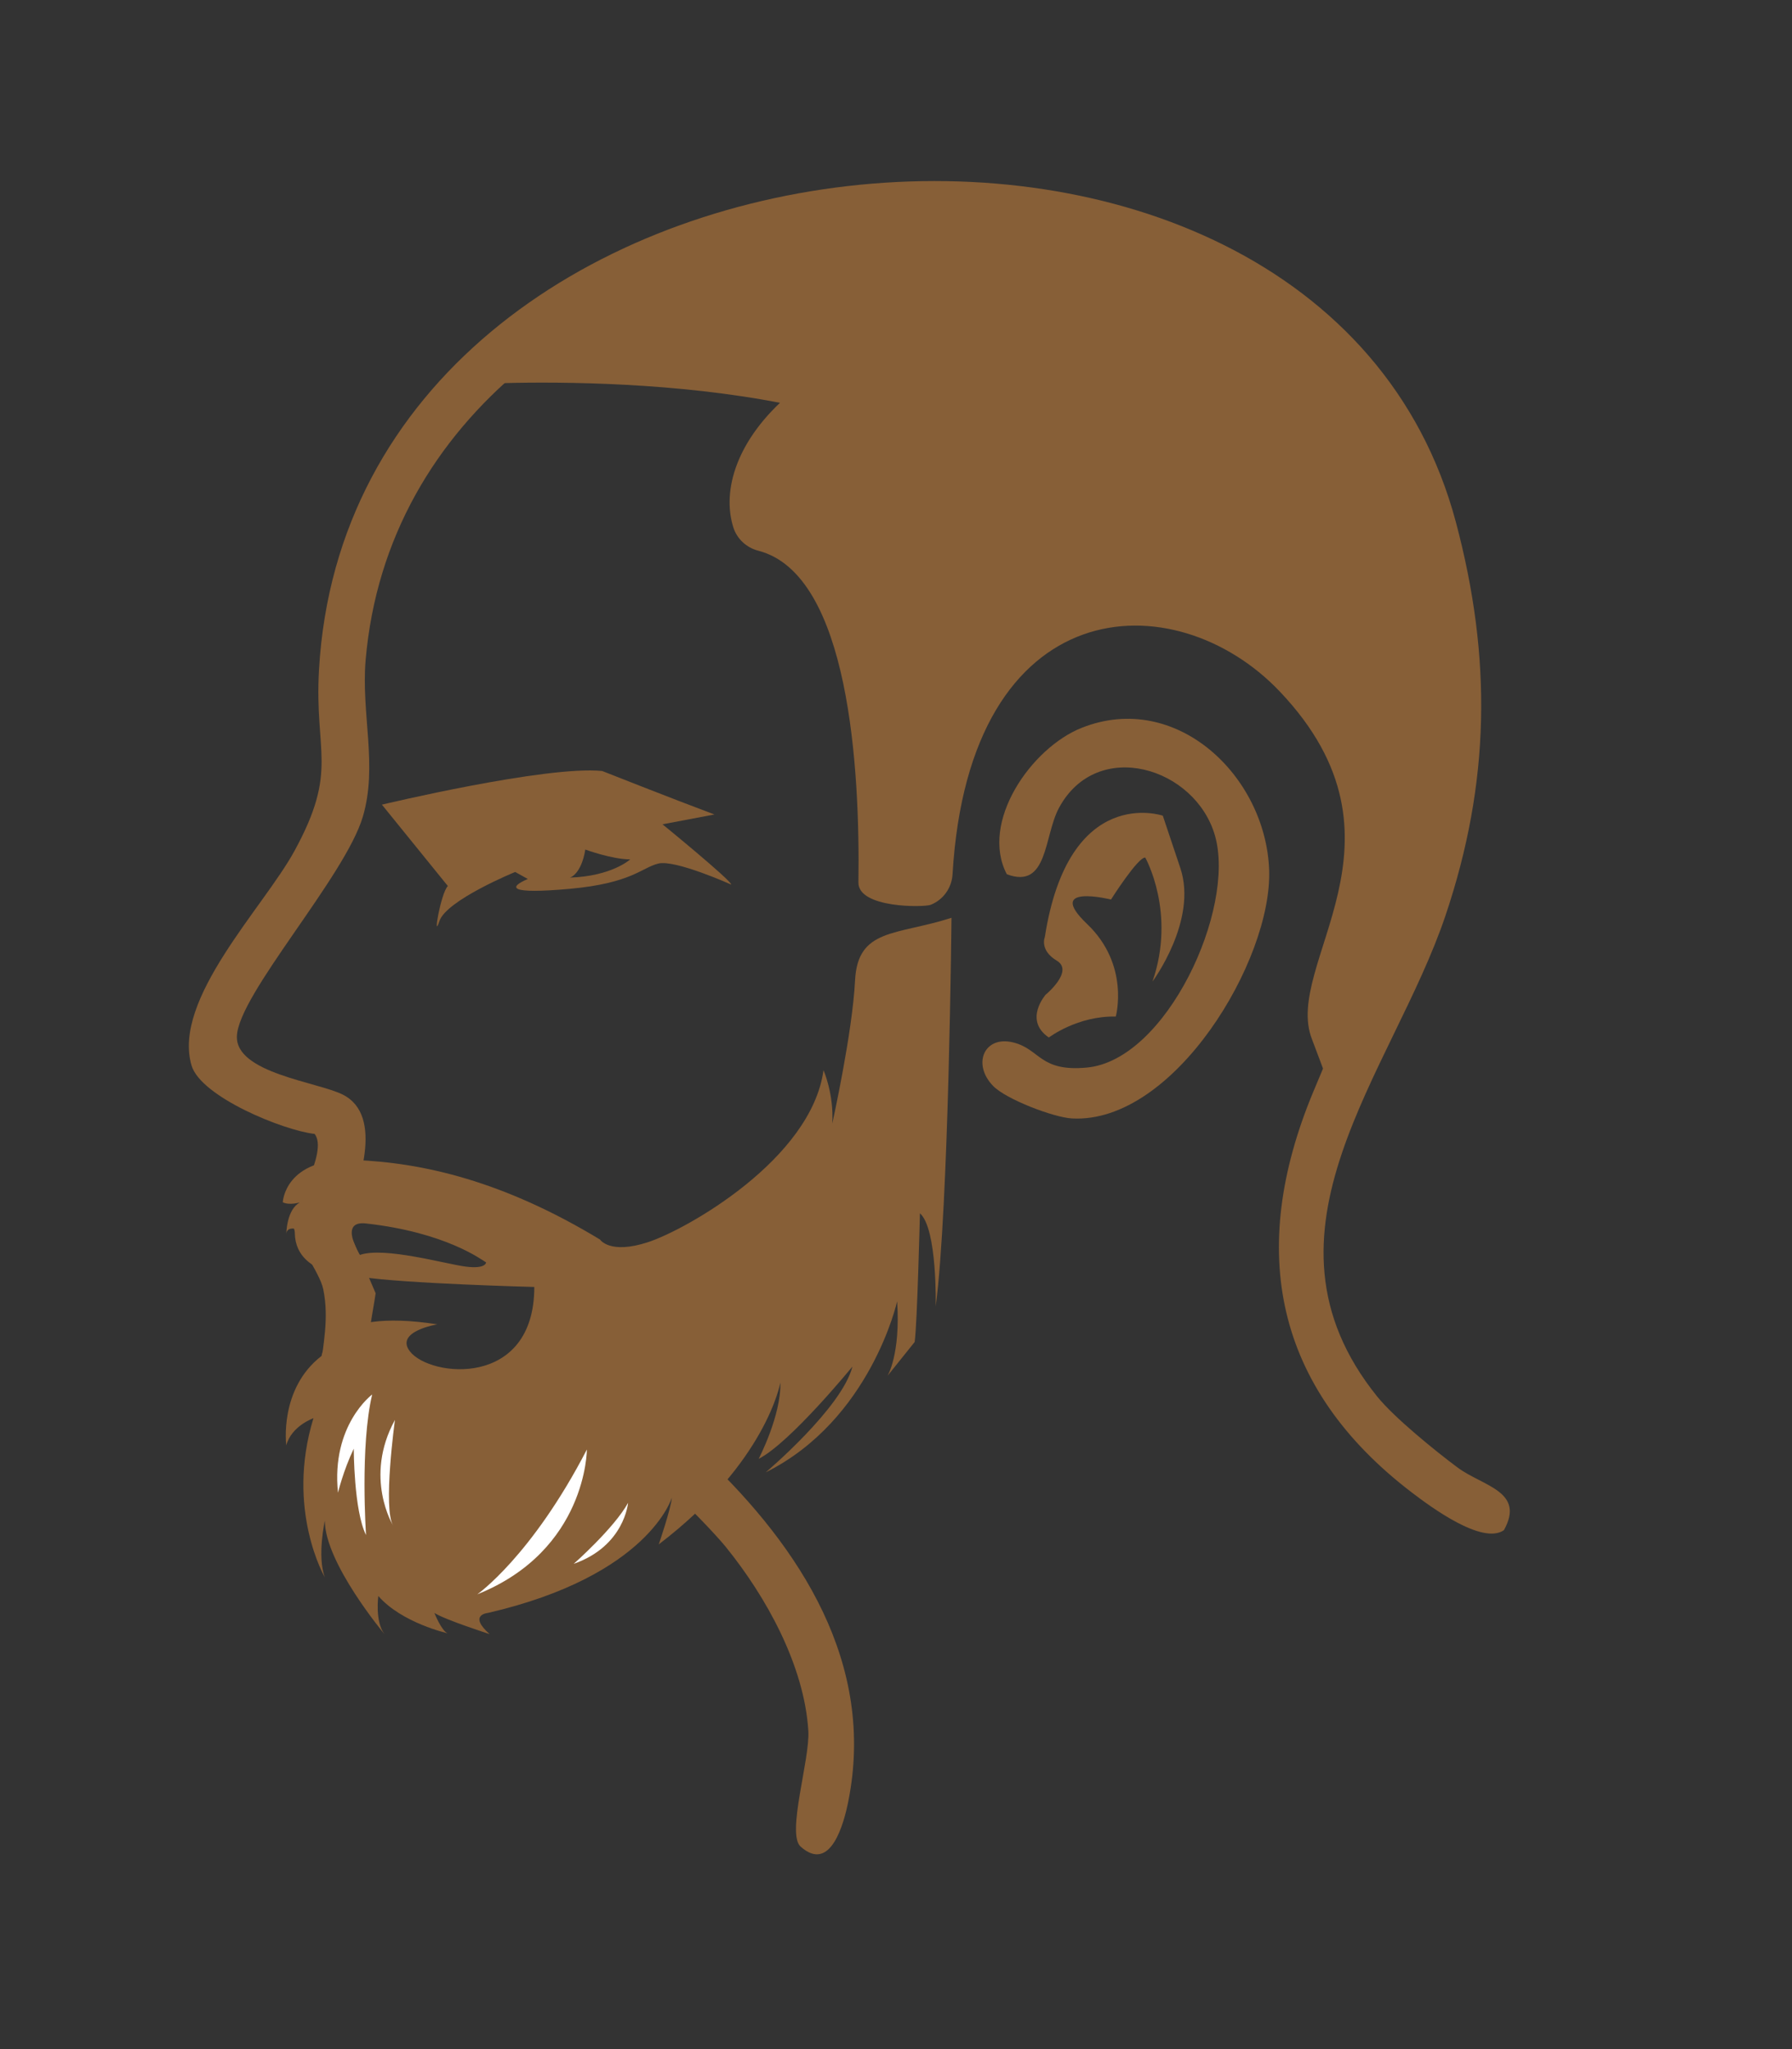 <?xml version="1.0" encoding="UTF-8"?>
<svg id="Layer_1" xmlns="http://www.w3.org/2000/svg" version="1.1" viewBox="0 0 174 199">
  <rect x="0" y="0" width="174" height="199" fill="#333333" stroke="none"/>
  <!-- Generator: Adobe Illustrator 29.8.1, SVG Export Plug-In . SVG Version: 2.1.1 Build 2)  -->
  <defs>
    <style>
      .st0 {
        fill: #875f37;
      }

      .st1 {
        fill: none;
        stroke: #ff8107;
        stroke-miterlimit: 10;
      }

      .st2 {
        fill: #fff;
      }
    </style>
  </defs>
  <g>
    <path class="st0" d="M133.716,135.614c1.643,2.042,5.654,5.297,7.825,6.912,2.421,1.801,6.585,2.296,4.487,6.074-2.092,1.462-7.116-2.266-8.904-3.628-13.379-10.191-16.012-23.52-9.626-38.9,9.078-21.86,17.619-34.24,7.739-59.243-15.562-39.38-95.616-30.315-99.733,17.249-.451,5.215,1.191,10.278-.272,15.229-1.725,5.841-12.086,17.256-12.231,21.323-.128,3.587,7.838,4.438,10.285,5.673,4.086,2.063,1.496,8.986.203,12.311l2.986,6.984c-.609,4.072-2.742,12.675,2.892,14.101,3.175.803,12.064-1.252,15.744-2.012,5.854-1.209,17.033-2.85,18.994-9.506.951-3.23-1.151-10.028,4.437-7.154,2.573,7.709-1.341,13.032-7.702,16.888-1.371.831-3.836.9-3.841,2.896.598.039,1.084.326,1.508.73,9.221,8.798,16.538,20.041,13.86,33.401-.409,2.042-1.685,7.024-4.631,4.387-1.392-1.246.927-8.486.752-11.25-.403-6.353-4.087-13.004-8.021-17.859-1.41-1.74-8.228-8.871-10.192-8.929l-18.508,3.546c-3.073-.587-6.171-1.256-8.271-3.766-4.759-5.69-.906-10.016-2.113-15.887-.334-1.626-2.754-4.751-2.889-6.148-.171-1.762,3.428-7.124,2.057-8.916-3.037-.339-11.057-3.606-11.953-6.651-1.887-6.41,6.984-15.327,9.983-20.812,4.325-7.911,1.931-9.496,2.393-17.607C34.15,9.374,127.919.224,141.363,50.705c3.511,13.182,3.342,25.296-1.012,38.22-5.131,15.231-19.476,30.732-6.635,46.69Z"/>
    <path class="st0" d="M96.441,105.472c-2.078-2.121-.888-4.938,1.944-4.236,2.63.652,2.547,2.877,7.165,2.438,7.701-.732,14.446-15.36,12.43-22.494-1.881-6.66-11.448-9.595-15.154-2.725-1.476,2.737-1.051,7.953-5.067,6.447-2.637-5.061,2.37-12.282,7.288-14.226,9.17-3.625,17.847,4.683,18.184,13.794.324,8.773-9.248,24.691-19.146,24.147-1.788-.098-6.388-1.862-7.646-3.145Z"/>
  </g>
  <path class="st2" d="M36.447,133.812s-8.355,6.266-3.814,13.077c4.541,6.811,11.806,8.9,11.806,8.9l12.714-3.542,5.449-4.904,3.632-5.54-8.355-9.899-15.347,2.27-6.084-.363Z"/>
  <path class="st0" d="M92.385,89.132c-5.361,1.727-9.105.987-9.361,6.085-.255,5.098-2.212,13.896-2.212,13.896.17-2.878-.851-5.18-.851-5.18-1.191,8.634-13.275,15.458-17.019,16.692-3.744,1.233-4.68-.247-4.68-.247-9.361-5.673-17.189-7.482-23.912-7.729-6.723-.247-6.893,4.111-6.893,4.111.681.329,1.702,0,1.702,0-1.361.658-1.361,3.124-1.361,3.124,0-.74.84-.557.84-.557-.34,4.851,6.393,4.668,6.393,4.668,4.085.658,16.849.987,16.849.987,0,9.867-10.139,8.784-12.084,6.249-1.487-1.937,2.668-2.619,2.668-2.619-10.817-1.688-11.238,3.065-11.238,3.065-4.155,3.201-3.428,8.681-3.428,8.681.511-1.891,2.638-2.631,2.638-2.631-2.723,8.88,1.106,15.458,1.106,15.458-.766-2.056,0-5.509,0-5.509,0,4.111,5.787,11.018,5.787,11.018-.936-1.233-.596-3.7-.596-3.7,2.298,2.631,6.723,3.618,6.723,3.618-.596-.247-1.276-1.973-1.276-1.973,1.021.658,5.361,2.056,5.361,2.056-2.127-1.891-.17-2.056-.17-2.056,15.658-3.618,17.866-11.203,17.866-11.203-.085,1.069-1.272,4.543-1.272,4.543,10.467-7.976,11.806-15.713,11.806-15.713.085,3.207-2.106,7.408-2.106,7.408,3.063-1.562,9.105-8.963,9.105-8.963-1.021,4.029-8.424,10.278-8.424,10.278,10.211-5.098,12.764-16.61,12.764-16.61.34,5.18-.936,7.236-.936,7.236l2.638-3.289c.255-1.809.511-12.498.511-12.498,1.702,1.48,1.532,9.045,1.532,9.045,1.276-9.62,1.532-37.741,1.532-37.741ZM45.242,123.009c-1.957-.247-7.91-1.961-10.293-1.139,0,0-2.134-3.36.592-3.055,7.769.87,11.233,3.536,11.658,3.782,0,0,0,.658-1.957.411ZM35.541,149.074c-1.191-2.385-1.191-8.387-1.191-8.387-1.021,2.138-1.532,4.276-1.532,4.276-.681-6.578,3.319-9.538,3.319-9.538-1.191,5.016-.596,13.649-.596,13.649ZM38.179,148.17s-2.893-4.687.17-10.278c0,0-1.191,8.634-.17,10.278ZM46.348,154.83s5.276-3.7,10.637-14.06c0,0,0,9.785-10.637,14.06ZM55.708,151.87s3.914-3.454,5.276-5.92c0,0-.34,4.194-5.276,5.92Z"/>
  <path class="st0" d="M64.327,80.051l5.04-.954c-4.359-1.635-10.898-4.223-10.898-4.223-5.449-.545-21.386,3.269-21.386,3.269l6.402,7.901c-.681.681-1.498,5.449-.817,3.405.681-2.043,7.356-4.768,7.356-4.768l1.226.681c-1.907.817-1.907,1.498,4.087.954,5.994-.545,6.947-2.043,8.582-2.452,1.635-.409,7.083,2.043,7.083,2.043,0-.409-6.675-5.857-6.675-5.857ZM55.336,85.227s1.09-.272,1.498-2.724c0,0,2.588.954,4.359.954,0,0-1.771,1.635-5.857,1.771Z"/>
  <path class="st1" d="M51.726,79.881"/>
  <path class="st0" d="M111.9,95.328s4.412-5.937,2.709-11.025l-1.703-5.089s-9.133-3.138-11.455,11.789c0,0-.542,1.272,1.161,2.29s-1.083,3.308-1.083,3.308c0,0-2.167,2.459.31,4.156,0,0,2.786-2.12,6.501-2.035,0,0,1.393-5.004-2.786-8.99-4.179-3.986,2.322-2.375,2.322-2.375,0,0,2.631-4.156,3.328-4.071,0,0,3.018,5.343.697,12.043Z"/>
  <path class="st0" d="M127.396,100.938c-2.909-7.308,10.671-19.252-3.133-33.784-10.192-10.73-30.14-9.938-31.773,17.755-.077,1.312-.898,2.474-2.12,2.959-.645.256-7.056.343-7.019-2.174.16-10.869-.852-29.918-9.712-32.208-1.156-.299-2.082-1.148-2.439-2.287-1.118-3.572.299-8.546,5.523-12.966,6.483-5.485,29.729-4.708,34.11-4.128.413.055.809.185,1.175.384l25.524,13.899c.912.496,1.547,1.382,1.726,2.404l2.606,14.927c.071.409.067.827-.012,1.234l-3.355,17.29c-.045.231-8.24,23.835-8.331,24.051"/>
  <path class="st0" d="M138.793,52.262s-7.083-31.966-42.319-32.511-51.582,17.618-51.582,17.618c0,0,31.603-2.179,46.859,7.447s47.041,7.447,47.041,7.447Z"/>
</svg>